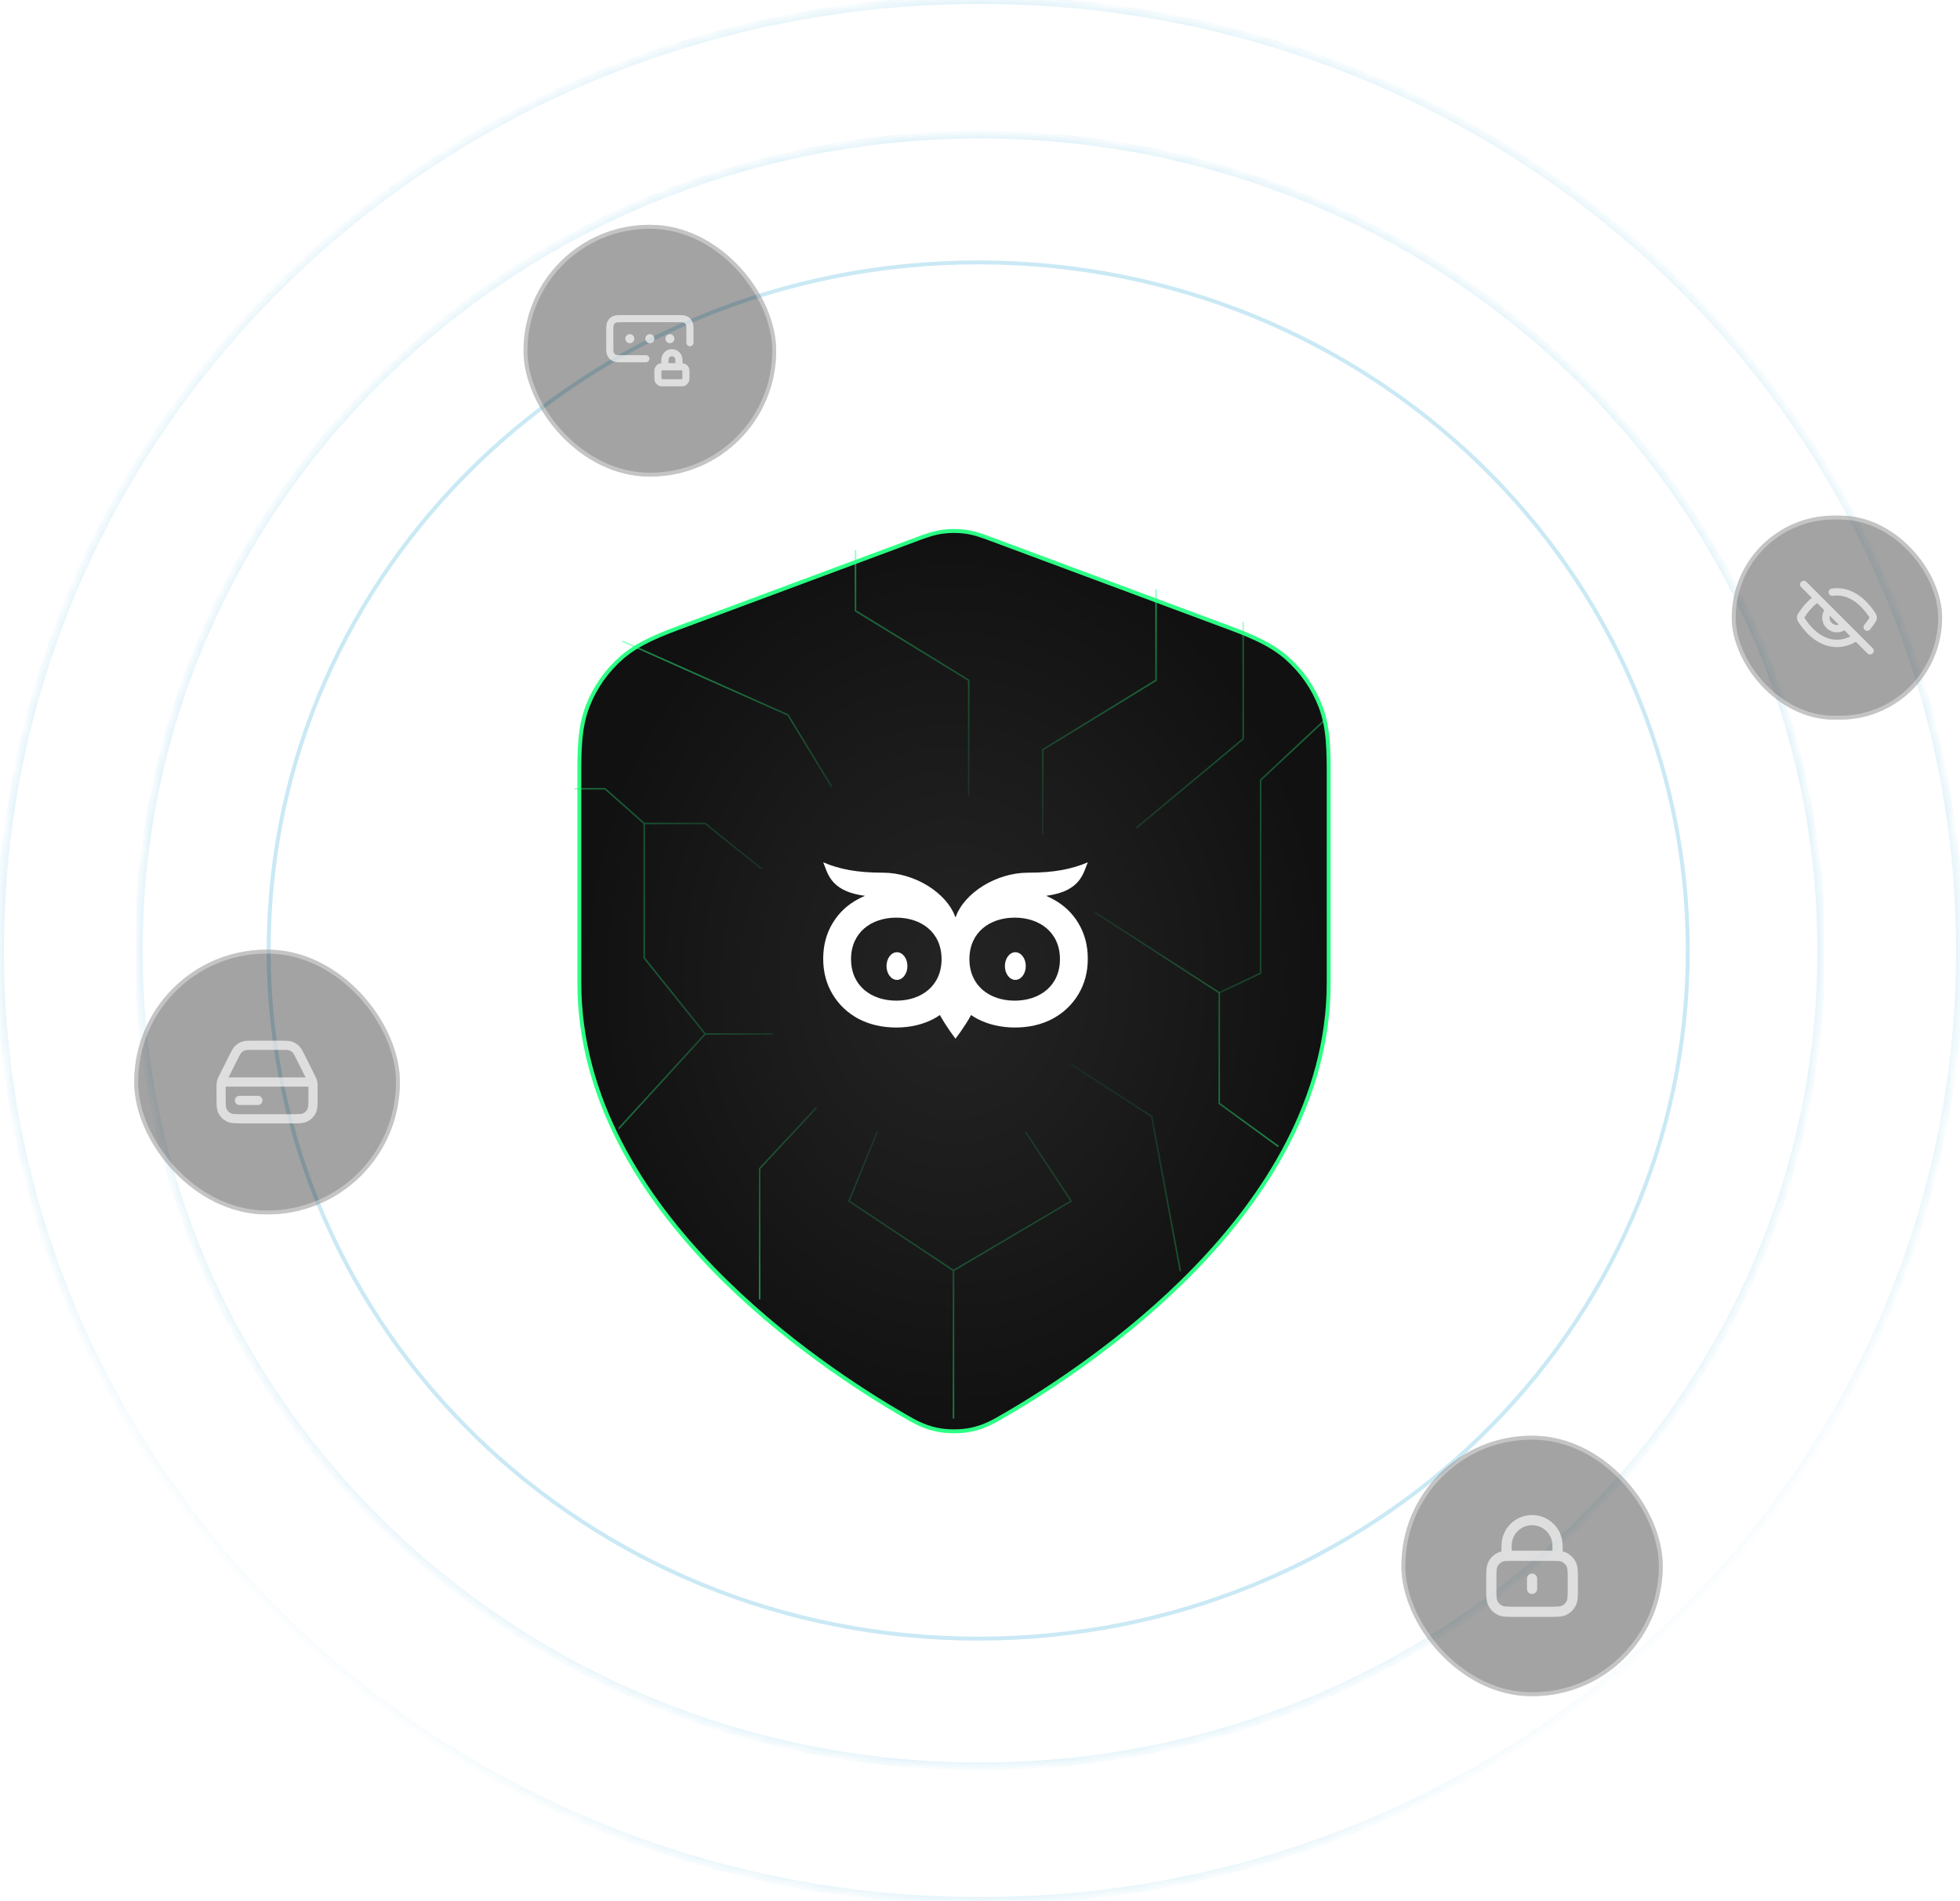 <svg width="200" height="194" viewBox="0 0 200 194" fill="none" xmlns="http://www.w3.org/2000/svg">
<g opacity="0.3">
<path d="M99.817 26.776C139.81 26.776 172.221 58.222 172.221 97C172.221 135.778 139.81 167.225 99.817 167.225C59.825 167.225 27.415 135.778 27.415 97C27.415 58.222 59.825 26.776 99.817 26.776Z" stroke="#4CB5DD" stroke-width="0.4"/>
<mask id="path-2-inside-1_7765_10085" fill="white">
<path d="M185.846 97C185.846 142.988 147.412 180.269 100.001 180.269C52.59 180.269 14.156 142.988 14.156 97C14.156 51.011 52.59 13.73 100.001 13.73C147.412 13.73 185.846 51.011 185.846 97Z"/>
</mask>
<g clip-path="url(#paint0_diamond_7765_10085_clip_path)" data-figma-skip-parse="true" mask="url(#path-2-inside-1_7765_10085)"><g transform="matrix(0 0.147 -0.151 0 100.001 87.255)"><rect x="0" y="0" width="636.398" height="569.931" fill="url(#paint0_diamond_7765_10085)" opacity="1" shape-rendering="crispEdges"/><rect x="0" y="0" width="636.398" height="569.931" transform="scale(1 -1)" fill="url(#paint0_diamond_7765_10085)" opacity="1" shape-rendering="crispEdges"/><rect x="0" y="0" width="636.398" height="569.931" transform="scale(-1 1)" fill="url(#paint0_diamond_7765_10085)" opacity="1" shape-rendering="crispEdges"/><rect x="0" y="0" width="636.398" height="569.931" transform="scale(-1)" fill="url(#paint0_diamond_7765_10085)" opacity="1" shape-rendering="crispEdges"/></g></g><path d="M185.846 97H185.446C185.446 142.756 147.202 179.869 100.001 179.869V180.269V180.669C147.621 180.669 186.246 143.22 186.246 97H185.846ZM100.001 180.269V179.869C52.8 179.869 14.556 142.756 14.556 97H14.156H13.756C13.756 143.22 52.381 180.669 100.001 180.669V180.269ZM14.156 97H14.556C14.556 51.243 52.8 14.13 100.001 14.13V13.73V13.331C52.381 13.331 13.756 50.779 13.756 97H14.156ZM100.001 13.73V14.13C147.202 14.13 185.446 51.243 185.446 97H185.846H186.246C186.246 50.779 147.621 13.331 100.001 13.331V13.73Z" data-figma-gradient-fill="{&#34;type&#34;:&#34;GRADIENT_DIAMOND&#34;,&#34;stops&#34;:[{&#34;color&#34;:{&#34;r&#34;:0.29803922772407532,&#34;g&#34;:0.70980393886566162,&#34;b&#34;:0.86666667461395264,&#34;a&#34;:1.0},&#34;position&#34;:0.0},{&#34;color&#34;:{&#34;r&#34;:0.29803922772407532,&#34;g&#34;:0.70980393886566162,&#34;b&#34;:0.86666667461395264,&#34;a&#34;:0.45991230010986328},&#34;position&#34;:0.87976944446563721},{&#34;color&#34;:{&#34;r&#34;:0.29803922772407532,&#34;g&#34;:0.70980393886566162,&#34;b&#34;:0.86666667461395264,&#34;a&#34;:0.0},&#34;position&#34;:1.0}],&#34;stopsVar&#34;:[],&#34;transform&#34;:{&#34;m00&#34;:-4.5698786145216899e-14,&#34;m01&#34;:-302.64913940429688,&#34;m02&#34;:251.32556152343750,&#34;m10&#34;:293.56970214843750,&#34;m11&#34;:1.3680130975506771e-13,&#34;m12&#34;:-59.529407501220703},&#34;opacity&#34;:1.0,&#34;blendMode&#34;:&#34;NORMAL&#34;,&#34;visible&#34;:true}" mask="url(#path-2-inside-1_7765_10085)"/>
<mask id="path-4-inside-2_7765_10085" fill="white">
<path d="M200 97C200 150.572 155.228 194 100 194C44.772 194 0 150.572 0 97C0 43.428 44.772 0 100 0C155.228 0 200 43.428 200 97Z"/>
</mask>
<g clip-path="url(#paint1_diamond_7765_10085_clip_path)" data-figma-skip-parse="true" mask="url(#path-4-inside-2_7765_10085)"><g transform="matrix(0 0.154 -0.159 0 100 85.649)"><rect x="0" y="0" width="704.277" height="630.689" fill="url(#paint1_diamond_7765_10085)" opacity="1" shape-rendering="crispEdges"/><rect x="0" y="0" width="704.277" height="630.689" transform="scale(1 -1)" fill="url(#paint1_diamond_7765_10085)" opacity="1" shape-rendering="crispEdges"/><rect x="0" y="0" width="704.277" height="630.689" transform="scale(-1 1)" fill="url(#paint1_diamond_7765_10085)" opacity="1" shape-rendering="crispEdges"/><rect x="0" y="0" width="704.277" height="630.689" transform="scale(-1)" fill="url(#paint1_diamond_7765_10085)" opacity="1" shape-rendering="crispEdges"/></g></g><path d="M200 97H199.6C199.6 150.339 155.019 193.6 100 193.6V194V194.4C155.438 194.4 200.4 150.804 200.4 97H200ZM100 194V193.6C44.981 193.6 0.4 150.339 0.4 97H0H-0.4C-0.4 150.804 44.562 194.4 100 194.4V194ZM0 97H0.4C0.4 43.661 44.981 0.4 100 0.4V0V-0.4C44.562 -0.4 -0.4 43.196 -0.4 97H0ZM100 0V0.4C155.019 0.4 199.6 43.661 199.6 97H200H200.4C200.4 43.196 155.438 -0.4 100 -0.4V0Z" data-figma-gradient-fill="{&#34;type&#34;:&#34;GRADIENT_DIAMOND&#34;,&#34;stops&#34;:[{&#34;color&#34;:{&#34;r&#34;:0.29803922772407532,&#34;g&#34;:0.70980393886566162,&#34;b&#34;:0.86666667461395264,&#34;a&#34;:1.0},&#34;position&#34;:0.0},{&#34;color&#34;:{&#34;r&#34;:0.29803922772407532,&#34;g&#34;:0.70980393886566162,&#34;b&#34;:0.86666667461395264,&#34;a&#34;:0.45991230010986328},&#34;position&#34;:0.87976944446563721},{&#34;color&#34;:{&#34;r&#34;:0.29803922772407532,&#34;g&#34;:0.70980393886566162,&#34;b&#34;:0.86666667461395264,&#34;a&#34;:0.0},&#34;position&#34;:1.0}],&#34;stopsVar&#34;:[],&#34;transform&#34;:{&#34;m00&#34;:1.4763253011577937e-13,&#34;m01&#34;:-318.38143920898438,&#34;m02&#34;:259.19073486328125,&#34;m10&#34;:308.82998657226562,&#34;m11&#34;:5.9951799384269644e-13,&#34;m12&#34;:-68.766052246093750},&#34;opacity&#34;:1.0,&#34;blendMode&#34;:&#34;NORMAL&#34;,&#34;visible&#34;:true}" mask="url(#path-4-inside-2_7765_10085)"/>
</g>
<g filter="url(#filter0_i_7765_10085)">
<rect x="176.711" y="51.821" width="21.461" height="20.817" rx="10.409" fill="black" fill-opacity="0.36"/>
<rect x="176.911" y="52.021" width="21.061" height="20.418" rx="10.209" stroke="white" stroke-opacity="0.36" stroke-width="0.4"/>
<path d="M186.969 59.634C187.122 59.611 187.28 59.599 187.442 59.599C189.361 59.599 190.62 61.292 191.043 61.962C191.094 62.043 191.119 62.084 191.134 62.146C191.145 62.193 191.145 62.267 191.134 62.314C191.119 62.377 191.094 62.417 191.042 62.499C190.929 62.677 190.758 62.928 190.53 63.2M185.459 60.244C184.646 60.795 184.095 61.561 183.842 61.961C183.79 62.043 183.765 62.084 183.75 62.146C183.739 62.193 183.739 62.267 183.75 62.314C183.765 62.377 183.79 62.417 183.841 62.498C184.264 63.168 185.523 64.861 187.442 64.861C188.216 64.861 188.882 64.586 189.43 64.213M184.059 58.847L190.825 65.613M186.645 61.433C186.441 61.637 186.314 61.919 186.314 62.23C186.314 62.853 186.819 63.358 187.442 63.358C187.753 63.358 188.035 63.231 188.239 63.027" stroke="white" stroke-opacity="0.64" stroke-width="0.752" stroke-linecap="round" stroke-linejoin="round"/>
</g>
<g filter="url(#filter1_i_7765_10085)">
<rect x="142.999" y="145.721" width="26.669" height="26.575" rx="13.288" fill="black" fill-opacity="0.36"/>
<rect x="143.199" y="145.921" width="26.269" height="26.175" rx="13.088" stroke="white" stroke-opacity="0.36" stroke-width="0.4"/>
<path d="M158.932 157.969V156.929C158.932 155.494 157.769 154.331 156.334 154.331C154.898 154.331 153.735 155.494 153.735 156.929V157.969M156.334 160.308V161.347M154.67 163.686H157.997C158.87 163.686 159.307 163.686 159.64 163.517C159.934 163.367 160.172 163.128 160.322 162.835C160.492 162.502 160.492 162.065 160.492 161.192V160.464C160.492 159.591 160.492 159.154 160.322 158.82C160.172 158.527 159.934 158.288 159.64 158.139C159.307 157.969 158.87 157.969 157.997 157.969H154.67C153.797 157.969 153.36 157.969 153.027 158.139C152.733 158.288 152.495 158.527 152.345 158.82C152.175 159.154 152.175 159.591 152.175 160.464V161.192C152.175 162.065 152.175 162.502 152.345 162.835C152.495 163.128 152.733 163.367 153.027 163.517C153.36 163.686 153.797 163.686 154.67 163.686Z" stroke="white" stroke-opacity="0.64" stroke-width="1.04" stroke-linecap="round" stroke-linejoin="round"/>
</g>
<g filter="url(#filter2_i_7765_10085)">
<rect x="13.694" y="96.114" width="27.113" height="27.018" rx="13.509" fill="black" fill-opacity="0.36"/>
<rect x="13.894" y="96.314" width="26.713" height="26.618" rx="13.309" stroke="white" stroke-opacity="0.36" stroke-width="0.4"/>
<path d="M22.795 109.623H31.707M24.437 111.499H26.313M25.828 105.871H28.674C29.179 105.871 29.431 105.871 29.654 105.948C29.851 106.016 30.031 106.127 30.18 106.272C30.348 106.437 30.461 106.663 30.687 107.115L31.703 109.147C31.792 109.325 31.836 109.413 31.868 109.506C31.895 109.589 31.916 109.674 31.927 109.76C31.941 109.857 31.941 109.956 31.941 110.154V111.124C31.941 111.912 31.941 112.306 31.788 112.607C31.653 112.872 31.438 113.087 31.173 113.222C30.872 113.375 30.478 113.375 29.69 113.375H24.812C24.024 113.375 23.63 113.375 23.329 113.222C23.064 113.087 22.849 112.872 22.714 112.607C22.561 112.306 22.561 111.912 22.561 111.124V110.154C22.561 109.956 22.561 109.857 22.574 109.76C22.586 109.674 22.606 109.589 22.634 109.506C22.665 109.413 22.71 109.325 22.798 109.147L23.814 107.115C24.04 106.663 24.153 106.437 24.322 106.272C24.471 106.127 24.65 106.016 24.848 105.948C25.07 105.871 25.323 105.871 25.828 105.871Z" stroke="white" stroke-opacity="0.64" stroke-width="0.938" stroke-linecap="round" stroke-linejoin="round"/>
</g>
<g filter="url(#filter3_i_7765_10085)">
<rect x="53.423" y="22.146" width="25.78" height="25.689" rx="12.845" fill="black" fill-opacity="0.36"/>
<rect x="53.623" y="22.346" width="25.38" height="25.29" rx="12.645" stroke="white" stroke-opacity="0.36" stroke-width="0.4"/>
<path d="M70.402 34.173V33.028C70.402 32.57 70.402 32.341 70.313 32.166C70.234 32.012 70.109 31.887 69.955 31.808C69.78 31.719 69.551 31.719 69.093 31.719H63.532C63.074 31.719 62.845 31.719 62.67 31.808C62.516 31.887 62.391 32.012 62.313 32.166C62.224 32.341 62.224 32.57 62.224 33.028V34.5C62.224 34.958 62.224 35.187 62.313 35.362C62.391 35.516 62.516 35.641 62.67 35.719C62.845 35.809 63.074 35.808 63.532 35.808H65.904M66.313 33.764H66.315M68.357 33.764H68.359M64.268 33.764H64.27M69.277 36.626V35.911C69.277 35.516 68.957 35.195 68.562 35.195C68.167 35.195 67.846 35.516 67.846 35.911V36.626M66.415 33.764C66.415 33.82 66.369 33.866 66.313 33.866C66.256 33.866 66.211 33.82 66.211 33.764C66.211 33.707 66.256 33.662 66.313 33.662C66.369 33.662 66.415 33.707 66.415 33.764ZM68.46 33.764C68.46 33.82 68.414 33.866 68.357 33.866C68.301 33.866 68.255 33.82 68.255 33.764C68.255 33.707 68.301 33.662 68.357 33.662C68.414 33.662 68.46 33.707 68.46 33.764ZM64.37 33.764C64.37 33.82 64.325 33.866 64.268 33.866C64.212 33.866 64.166 33.82 64.166 33.764C64.166 33.707 64.212 33.662 64.268 33.662C64.325 33.662 64.37 33.707 64.37 33.764ZM67.785 38.262H69.339C69.568 38.262 69.682 38.262 69.77 38.217C69.847 38.178 69.909 38.116 69.948 38.039C69.993 37.951 69.993 37.837 69.993 37.608V37.281C69.993 37.051 69.993 36.937 69.948 36.85C69.909 36.773 69.847 36.71 69.77 36.671C69.682 36.626 69.568 36.626 69.339 36.626H67.785C67.556 36.626 67.441 36.626 67.354 36.671C67.277 36.71 67.214 36.773 67.175 36.85C67.131 36.937 67.131 37.051 67.131 37.281V37.608C67.131 37.837 67.131 37.951 67.175 38.039C67.214 38.116 67.277 38.178 67.354 38.217C67.441 38.262 67.556 38.262 67.785 38.262Z" stroke="white" stroke-opacity="0.64" stroke-width="0.727" stroke-linecap="round" stroke-linejoin="round"/>
</g>
<g filter="url(#filter4_di_7765_10085)">
<path d="M98.564 52.67C97.758 52.555 96.939 52.555 96.133 52.67C95.205 52.803 94.341 53.127 93.654 53.385L93.47 53.454L70.138 62.137C67.514 63.109 65.209 63.964 63.434 65.516C61.881 66.874 60.685 68.587 59.949 70.507C59.108 72.701 59.111 75.143 59.115 77.924L59.116 98.675C59.116 110.593 65.646 120.529 72.706 127.828C79.812 135.176 87.943 140.366 92.243 142.856L92.417 142.957C93.201 143.414 94.22 144.008 95.567 144.294C96.669 144.529 98.028 144.529 99.13 144.294C100.477 144.008 101.496 143.414 102.28 142.957L102.454 142.856C106.754 140.366 114.885 135.176 121.991 127.828C129.051 120.529 135.581 110.593 135.581 98.675L135.582 77.924C135.586 75.143 135.589 72.701 134.748 70.507C134.012 68.587 132.816 66.874 131.263 65.516C129.488 63.964 127.183 63.109 124.559 62.137L101.227 53.454L101.043 53.385C100.357 53.127 99.492 52.803 98.564 52.67Z" fill="url(#paint2_radial_7765_10085)"/>
<path d="M98.564 52.67C97.758 52.555 96.939 52.555 96.133 52.67C95.205 52.803 94.341 53.127 93.654 53.385L93.47 53.454L70.138 62.137C67.514 63.109 65.209 63.964 63.434 65.516C61.881 66.874 60.685 68.587 59.949 70.507C59.108 72.701 59.111 75.143 59.115 77.924L59.116 98.675C59.116 110.593 65.646 120.529 72.706 127.828C79.812 135.176 87.943 140.366 92.243 142.856L92.417 142.957C93.201 143.414 94.22 144.008 95.567 144.294C96.669 144.529 98.028 144.529 99.13 144.294C100.477 144.008 101.496 143.414 102.28 142.957L102.454 142.856C106.754 140.366 114.885 135.176 121.991 127.828C129.051 120.529 135.581 110.593 135.581 98.675L135.582 77.924C135.586 75.143 135.589 72.701 134.748 70.507C134.012 68.587 132.816 66.874 131.263 65.516C129.488 63.964 127.183 63.109 124.559 62.137L101.227 53.454L101.043 53.385C100.357 53.127 99.492 52.803 98.564 52.67Z" stroke="#2CFF85" stroke-width="0.4"/>
</g>
<path d="M92.593 98.588C92.593 99.368 92.115 100 91.527 100C90.938 100 90.461 99.368 90.461 98.588C90.461 97.809 90.938 97.177 91.527 97.177C92.115 97.177 92.593 97.809 92.593 98.588Z" fill="white"/>
<path d="M103.606 100C104.194 100 104.672 99.368 104.672 98.588C104.672 97.809 104.194 97.177 103.606 97.177C103.017 97.177 102.54 97.809 102.54 98.588C102.54 99.368 103.017 100 103.606 100Z" fill="white"/>
<path fill-rule="evenodd" clip-rule="evenodd" d="M84 88C85.645 88.706 87.463 89.059 90.096 89.059C93.347 89.059 96.599 91.126 97.47 93.559L97.5 93.599L97.53 93.559C98.401 91.126 101.652 89.059 104.904 89.059C107.537 89.059 109.354 88.706 111 88C110.945 88.13 110.893 88.269 110.838 88.415C110.423 89.53 109.87 91.013 106.742 91.421C106.823 91.455 106.902 91.49 106.981 91.526L107.106 91.585C107.158 91.61 107.21 91.636 107.262 91.662C107.309 91.686 107.355 91.71 107.401 91.736C108.525 92.327 109.406 93.154 110.043 94.218C110.681 95.282 111 96.49 111 97.841C111 99.192 110.681 100.4 110.043 101.464C109.406 102.528 108.525 103.364 107.401 103.972C106.276 104.563 105.001 104.859 103.575 104.859C102.149 104.859 100.865 104.563 99.724 103.972C99.503 103.853 99.292 103.724 99.09 103.587C98.458 104.758 97.5 106 97.5 106C97.5 106 96.542 104.758 95.91 103.587C95.777 103.678 95.639 103.764 95.498 103.847C95.425 103.89 95.351 103.931 95.276 103.972C94.152 104.563 92.876 104.859 91.45 104.859C90.024 104.859 88.74 104.563 87.599 103.972C86.475 103.364 85.594 102.528 84.957 101.464C84.319 100.4 84 99.192 84 97.841C84 96.49 84.319 95.282 84.957 94.218C85.594 93.154 86.475 92.327 87.599 91.736C87.816 91.62 88.037 91.516 88.264 91.422C85.13 91.015 84.578 89.531 84.162 88.415L84.102 88.255C84.068 88.167 84.035 88.082 84 88ZM96.079 97.882C96.079 100.611 94.011 102.118 91.46 102.118C88.91 102.118 86.842 100.611 86.842 97.882C86.842 95.153 88.91 93.647 91.46 93.647C94.011 93.647 96.079 95.153 96.079 97.882ZM103.539 102.118C106.09 102.118 108.158 100.611 108.158 97.882C108.158 95.153 106.09 93.647 103.539 93.647C100.989 93.647 98.921 95.153 98.921 97.882C98.921 100.611 100.989 102.118 103.539 102.118Z" fill="white"/>
<g opacity="0.48">
<path d="M87.296 56.134V62.335L98.853 69.422V81.159" stroke="url(#paint3_linear_7765_10085)" stroke-width="0.16"/>
<path d="M117.964 60.12V69.422L106.407 76.509V85.146" stroke="url(#paint4_linear_7765_10085)" stroke-width="0.16"/>
<path d="M130.457 117.006L124.412 112.607V101.312L111.744 93.118" stroke="url(#paint5_linear_7765_10085)" stroke-width="0.16"/>
<path d="M135.309 73.356L128.634 79.609V99.319L124.411 101.312M126.856 63.443V75.401L115.966 84.481" stroke="url(#paint6_linear_7765_10085)" stroke-width="0.16"/>
<path d="M58.627 80.495H61.738L65.739 84.038M65.739 84.038V97.769L71.961 105.52M65.739 84.038H71.961L77.74 88.689M71.961 105.52H78.851M71.961 105.52L63.122 115.187" stroke="url(#paint7_linear_7765_10085)" stroke-width="0.16"/>
<path d="M63.515 65.436L80.405 72.966L84.85 80.274" stroke="url(#paint8_linear_7765_10085)" stroke-width="0.16"/>
<path d="M77.517 132.601V119.251L83.295 113.05" stroke="url(#paint9_linear_7765_10085)" stroke-width="0.16"/>
<path d="M97.296 144.766V129.659M97.296 129.659L86.628 122.573L89.517 115.486M97.296 129.659L109.297 122.573L104.63 115.486M120.447 129.738L117.52 113.936L109.297 108.621" stroke="url(#paint10_linear_7765_10085)" stroke-width="0.16"/>
</g>
<defs>
<clipPath id="paint0_diamond_7765_10085_clip_path"><path d="M185.846 97H185.446C185.446 142.756 147.202 179.869 100.001 179.869V180.269V180.669C147.621 180.669 186.246 143.22 186.246 97H185.846ZM100.001 180.269V179.869C52.8 179.869 14.556 142.756 14.556 97H14.156H13.756C13.756 143.22 52.381 180.669 100.001 180.669V180.269ZM14.156 97H14.556C14.556 51.243 52.8 14.13 100.001 14.13V13.73V13.331C52.381 13.331 13.756 50.779 13.756 97H14.156ZM100.001 13.73V14.13C147.202 14.13 185.446 51.243 185.446 97H185.846H186.246C186.246 50.779 147.621 13.331 100.001 13.331V13.73Z" mask="url(#path-2-inside-1_7765_10085)"/></clipPath><clipPath id="paint1_diamond_7765_10085_clip_path"><path d="M200 97H199.6C199.6 150.339 155.019 193.6 100 193.6V194V194.4C155.438 194.4 200.4 150.804 200.4 97H200ZM100 194V193.6C44.981 193.6 0.4 150.339 0.4 97H0H-0.4C-0.4 150.804 44.562 194.4 100 194.4V194ZM0 97H0.4C0.4 43.661 44.981 0.4 100 0.4V0V-0.4C44.562 -0.4 -0.4 43.196 -0.4 97H0ZM100 0V0.4C155.019 0.4 199.6 43.661 199.6 97H200H200.4C200.4 43.196 155.438 -0.4 100 -0.4V0Z" mask="url(#path-4-inside-2_7765_10085)"/></clipPath><filter id="filter0_i_7765_10085" x="175.112" y="50.222" width="24.66" height="24.016" filterUnits="userSpaceOnUse" color-interpolation-filters="sRGB">
<feFlood flood-opacity="0" result="BackgroundImageFix"/>
<feBlend mode="normal" in="SourceGraphic" in2="BackgroundImageFix" result="shape"/>
<feColorMatrix in="SourceAlpha" type="matrix" values="0 0 0 0 0 0 0 0 0 0 0 0 0 0 0 0 0 0 127 0" result="hardAlpha"/>
<feOffset dy="0.8"/>
<feGaussianBlur stdDeviation="1"/>
<feComposite in2="hardAlpha" operator="arithmetic" k2="-1" k3="1"/>
<feColorMatrix type="matrix" values="0 0 0 0 1 0 0 0 0 1 0 0 0 0 1 0 0 0 0.25 0"/>
<feBlend mode="normal" in2="shape" result="effect1_innerShadow_7765_10085"/>
</filter>
<filter id="filter1_i_7765_10085" x="141.4" y="144.122" width="29.867" height="29.774" filterUnits="userSpaceOnUse" color-interpolation-filters="sRGB">
<feFlood flood-opacity="0" result="BackgroundImageFix"/>
<feBlend mode="normal" in="SourceGraphic" in2="BackgroundImageFix" result="shape"/>
<feColorMatrix in="SourceAlpha" type="matrix" values="0 0 0 0 0 0 0 0 0 0 0 0 0 0 0 0 0 0 127 0" result="hardAlpha"/>
<feOffset dy="0.8"/>
<feGaussianBlur stdDeviation="1"/>
<feComposite in2="hardAlpha" operator="arithmetic" k2="-1" k3="1"/>
<feColorMatrix type="matrix" values="0 0 0 0 1 0 0 0 0 1 0 0 0 0 1 0 0 0 0.25 0"/>
<feBlend mode="normal" in2="shape" result="effect1_innerShadow_7765_10085"/>
</filter>
<filter id="filter2_i_7765_10085" x="12.095" y="94.514" width="30.312" height="30.217" filterUnits="userSpaceOnUse" color-interpolation-filters="sRGB">
<feFlood flood-opacity="0" result="BackgroundImageFix"/>
<feBlend mode="normal" in="SourceGraphic" in2="BackgroundImageFix" result="shape"/>
<feColorMatrix in="SourceAlpha" type="matrix" values="0 0 0 0 0 0 0 0 0 0 0 0 0 0 0 0 0 0 127 0" result="hardAlpha"/>
<feOffset dy="0.8"/>
<feGaussianBlur stdDeviation="1"/>
<feComposite in2="hardAlpha" operator="arithmetic" k2="-1" k3="1"/>
<feColorMatrix type="matrix" values="0 0 0 0 1 0 0 0 0 1 0 0 0 0 1 0 0 0 0.25 0"/>
<feBlend mode="normal" in2="shape" result="effect1_innerShadow_7765_10085"/>
</filter>
<filter id="filter3_i_7765_10085" x="51.824" y="20.547" width="28.978" height="28.888" filterUnits="userSpaceOnUse" color-interpolation-filters="sRGB">
<feFlood flood-opacity="0" result="BackgroundImageFix"/>
<feBlend mode="normal" in="SourceGraphic" in2="BackgroundImageFix" result="shape"/>
<feColorMatrix in="SourceAlpha" type="matrix" values="0 0 0 0 0 0 0 0 0 0 0 0 0 0 0 0 0 0 127 0" result="hardAlpha"/>
<feOffset dy="0.8"/>
<feGaussianBlur stdDeviation="1"/>
<feComposite in2="hardAlpha" operator="arithmetic" k2="-1" k3="1"/>
<feColorMatrix type="matrix" values="0 0 0 0 1 0 0 0 0 1 0 0 0 0 1 0 0 0 0.25 0"/>
<feBlend mode="normal" in2="shape" result="effect1_innerShadow_7765_10085"/>
</filter>
<filter id="filter4_di_7765_10085" x="57.316" y="52.384" width="80.066" height="95.485" filterUnits="userSpaceOnUse" color-interpolation-filters="sRGB">
<feFlood flood-opacity="0" result="BackgroundImageFix"/>
<feColorMatrix in="SourceAlpha" type="matrix" values="0 0 0 0 0 0 0 0 0 0 0 0 0 0 0 0 0 0 127 0" result="hardAlpha"/>
<feOffset dy="1.599"/>
<feGaussianBlur stdDeviation="0.8"/>
<feComposite in2="hardAlpha" operator="out"/>
<feColorMatrix type="matrix" values="0 0 0 0 0 0 0 0 0 0 0 0 0 0 0 0 0 0 0.25 0"/>
<feBlend mode="normal" in2="BackgroundImageFix" result="effect1_dropShadow_7765_10085"/>
<feBlend mode="normal" in="SourceGraphic" in2="effect1_dropShadow_7765_10085" result="shape"/>
<feColorMatrix in="SourceAlpha" type="matrix" values="0 0 0 0 0 0 0 0 0 0 0 0 0 0 0 0 0 0 127 0" result="hardAlpha"/>
<feOffset/>
<feGaussianBlur stdDeviation="3.998"/>
<feComposite in2="hardAlpha" operator="arithmetic" k2="-1" k3="1"/>
<feColorMatrix type="matrix" values="0 0 0 0 0.173 0 0 0 0 1 0 0 0 0 0.522 0 0 0 0.25 0"/>
<feBlend mode="normal" in2="shape" result="effect2_innerShadow_7765_10085"/>
</filter>
<linearGradient id="paint0_diamond_7765_10085" x1="0" y1="0" x2="500" y2="500" gradientUnits="userSpaceOnUse">
<stop stop-color="#4CB5DD"/>
<stop offset="0.88" stop-color="#4CB5DD" stop-opacity="0.46"/>
<stop offset="1" stop-color="#4CB5DD" stop-opacity="0"/>
</linearGradient>
<linearGradient id="paint1_diamond_7765_10085" x1="0" y1="0" x2="500" y2="500" gradientUnits="userSpaceOnUse">
<stop stop-color="#4CB5DD"/>
<stop offset="0.88" stop-color="#4CB5DD" stop-opacity="0.46"/>
<stop offset="1" stop-color="#4CB5DD" stop-opacity="0"/>
</linearGradient>
<radialGradient id="paint2_radial_7765_10085" cx="0" cy="0" r="1" gradientUnits="userSpaceOnUse" gradientTransform="translate(97.349 98.527) rotate(90) scale(45.943 38.234)">
<stop stop-color="#242424"/>
<stop offset="0.444" stop-color="#1C1C1C"/>
<stop offset="1" stop-color="#111111"/>
</radialGradient>
<linearGradient id="paint3_linear_7765_10085" x1="93.075" y1="56.134" x2="94.84" y2="90.904" gradientUnits="userSpaceOnUse">
<stop stop-color="#2CFF85"/>
<stop offset="1" stop-color="#1A9950" stop-opacity="0"/>
</linearGradient>
<linearGradient id="paint4_linear_7765_10085" x1="112.186" y1="60.12" x2="102.028" y2="93.581" gradientUnits="userSpaceOnUse">
<stop stop-color="#2CFF85"/>
<stop offset="1" stop-color="#1A9950" stop-opacity="0"/>
</linearGradient>
<linearGradient id="paint5_linear_7765_10085" x1="134.19" y1="109.506" x2="100.021" y2="90.803" gradientUnits="userSpaceOnUse">
<stop stop-color="#2CFF85"/>
<stop offset="1" stop-color="#1A9950" stop-opacity="0"/>
</linearGradient>
<linearGradient id="paint6_linear_7765_10085" x1="147.139" y1="82.45" x2="99.342" y2="97.684" gradientUnits="userSpaceOnUse">
<stop stop-color="#2CFF85"/>
<stop offset="1" stop-color="#1A9950" stop-opacity="0"/>
</linearGradient>
<linearGradient id="paint7_linear_7765_10085" x1="56.405" y1="97.547" x2="88.402" y2="92.865" gradientUnits="userSpaceOnUse">
<stop stop-color="#2CFF85"/>
<stop offset="1" stop-color="#1A9950" stop-opacity="0"/>
</linearGradient>
<linearGradient id="paint8_linear_7765_10085" x1="67.607" y1="71.226" x2="94.344" y2="90.106" gradientUnits="userSpaceOnUse">
<stop stop-color="#2CFF85"/>
<stop offset="1" stop-color="#1A9950" stop-opacity="0"/>
</linearGradient>
<linearGradient id="paint9_linear_7765_10085" x1="78.184" y1="132.317" x2="92.768" y2="101.494" gradientUnits="userSpaceOnUse">
<stop stop-color="#2CFF85"/>
<stop offset="1" stop-color="#1A9950" stop-opacity="0"/>
</linearGradient>
<linearGradient id="paint10_linear_7765_10085" x1="101.518" y1="147.598" x2="96.663" y2="99.98" gradientUnits="userSpaceOnUse">
<stop stop-color="#2CFF85"/>
<stop offset="1" stop-color="#1A9950" stop-opacity="0"/>
</linearGradient>
</defs>
</svg>
